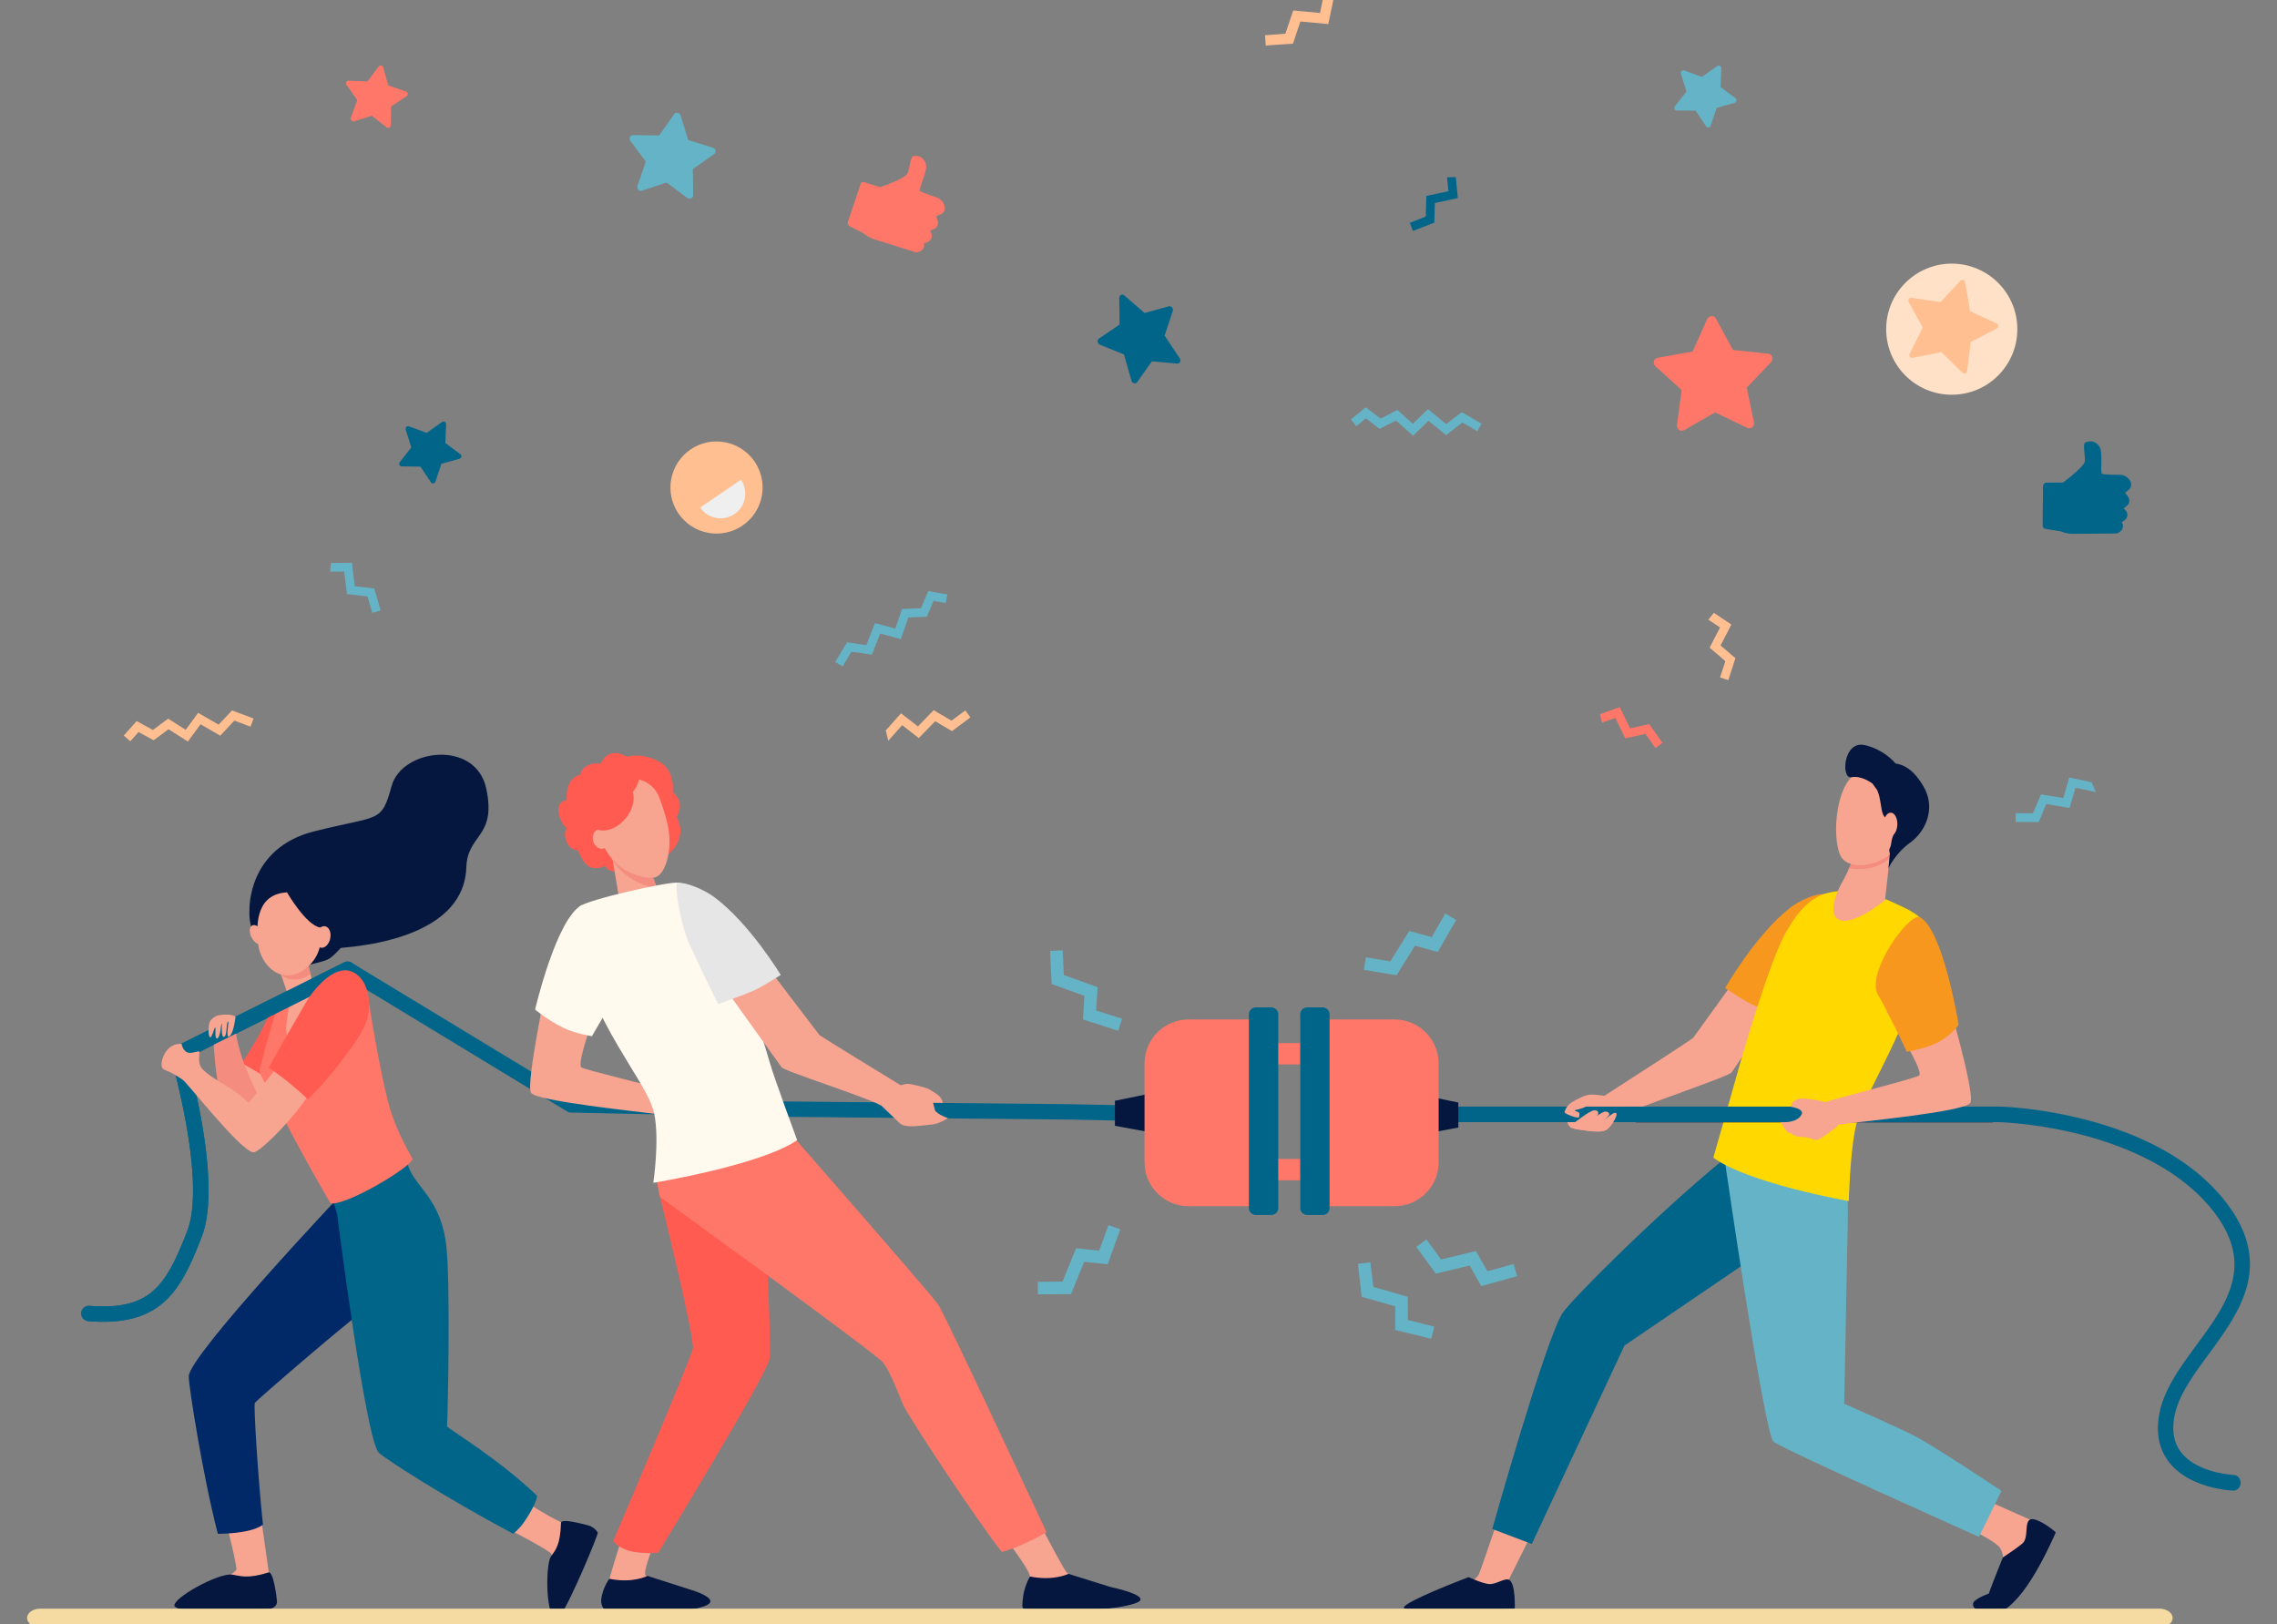 <svg width="673" height="480" viewBox="0 0 673 480" fill="none" xmlns="http://www.w3.org/2000/svg"><rect x="0" y="0" width="673" height="480" fill="#808080" stroke="none"/><g clip-path="url(#clip0_1010_2)"><path d="M445.875 466.996s.939 4.167.939 4.205c.225 1.276-1.202 2.59-2.367 2.741-4.695.675-15.778-3.154-11.42-5.219.413-.188 3.419-2.065 4.057-3.417 1.09-2.44 8.828-25.755 8.828-25.755l11.12 5.106-11.157 22.339z" fill="#F7A491"/><path d="M447.716 475.443s.262-7.434-1.616-8.485c-1.352-.751-3.982 1.502-6.161 1.202-2.141-.263-5.86-2.028-5.86-2.028-8.49 3.229-21.451 8.598-18.783 9.311 7.175 2.065 32.42 0 32.42 0z" fill="#05173E"/><path d="M471.232 325.79c1.766-1.164 28.1-18.059 29.227-19.073l20.06-27.783 15.29 2.59s-23.028 34.091-24.005 35.443c-.977 1.314-30.091 10.925-34.186 13.516 0 0-1.84 3.004-2.855 3.492-1.84.938-5.334.262-8.189-.113a9.451 9.451 0 01-1.691-.375c-1.502-.489-2.141-2.291-1.239-3.605l1.878-2.741 5.71-1.351z" fill="#F7A491"/><path d="M509.888 292.037s5.41 3.604 7.438 4.581c2.48 1.201 10.519 4.242 10.519 4.242s4.17-12.653 5.823-18.81c1.991-7.434 6.311-17.759 5.334-17.796-2.667-.075-7.1 1.877-9.917 4.055-10.256 8.034-19.197 23.728-19.197 23.728z" fill="#F7971E"/><path d="M589.567 444.506s11.608 5.182 11.645 5.182c1.127.675 4.095 2.102 4.996 2.853 3.381 2.816-15.59 12.427-14.237 7.847.113-.413-.15-2.253-1.202-3.342-1.653-1.652-6.988-4.392-6.988-4.392l5.786-8.148z" fill="#F7A491"/><path d="M528.897 327.892s-14.764 11.038-14.952 11.189c-20.661 16.069-50.038 45.542-52.217 49.146-5.259 8.785-20.662 63.676-20.662 63.676l11.683 4.43 27.386-58.645 64.577-43.965-15.815-25.831z" fill="#016589"/><path d="M513.081 329.694l32.796 14.906.3 14.154-1.089 56.13s16.83 7.396 21.112 9.686c6.649 3.529 25.358 16.069 25.358 16.069l-6.65 13.592s-58.829-26.282-60.745-28.159c-2.742-2.703-14.162-81.622-14.162-81.622l3.08-14.756z" fill="#65B3C6"/><path d="M560.565 267.22s5.072 2.102 7.025 4.092c5.522 5.707.301 17.196-1.427 21.739-8.115 21.4-16.342 32.739-17.882 40.924-1.54 8.147-1.841 21.025-1.841 21.025s-29.64-5.219-40.046-12.841c0 0 5.372-18.734 6.687-23.503 1.277-4.768 10.218-35.892 15.252-43.927 1.428-2.253 4.17-7.434 9.73-10.1 2.517-1.201 7.363-1.501 9.204-1.426 5.898.225 13.298 4.017 13.298 4.017z" fill="#FFD800"/><path d="M558.687 252.202l-1.54 13.816s-9.805 8.185-13.9 5.632c-3.456-2.14.676-9.874.676-9.874s4.057-6.983 4.471-10.888c.413-3.905 10.293 1.314 10.293 1.314z" fill="#F7A491"/><path d="M548.394 250.888c.413-3.905 10.255 1.314 10.255 1.314l-.112 1.164c-.489.638-1.052 1.201-1.653 1.539-3.006 1.878-7.1 2.403-10.331 1.652.902-1.952 1.69-4.055 1.841-5.669z" fill="#F48C7F"/><path d="M561.617 231.778c.301-.113 2.104 15.693-2.104 19.936-4.207 4.242-12.246 5.481-15.026 1.99-3.081-3.867-2.517-20.8 3.982-25.08 6.461-4.318 13.148 3.154 13.148 3.154z" fill="#F7A491"/><path d="M551.098 220.214c4.922 1.089 8.04 4.13 9.167 5.444 2.216.3 5.259 1.614 8.264 6.795 3.719 6.383.676 13.254-3.907 16.558-4.583 3.304-6.461 7.621-6.461 7.621l.413-4.392c-.488-1.54.15-1.239.376-2.854.113-.976.375-2.027.789-2.853 1.127-2.253-2.217-3.867-3.156-5.782-.714-1.464-.638-4.806-1.765-7.246l-1.353-1.878s-3.118-2.515-6.273-1.914c-3.118.6-2.405-10.888 3.906-9.499z" fill="#05173E"/><path d="M556.696 243.567c-.075 1.915.789 3.529 1.916 3.566 1.127.038 2.103-1.464 2.179-3.379.075-1.914-.789-3.529-1.916-3.566-1.127-.075-2.104 1.464-2.179 3.379z" fill="#F7A491"/><path d="M587.838 470.975c.864-2.515 2.48-6.532 4.133-10.662 0 0 4.019-2.628 5.823-4.168 1.803-1.577.563-6.044 2.141-6.983 1.841-1.089 7.739 3.567 7.663 3.792-7.062 15.881-11.983 20.424-14.425 22.339-1.052.826-6.011.488-8.64.376-1.24-.038-1.841-1.615-.94-2.441 1.127-1.014 2.855-1.689 4.245-2.253zm.752-139.253H483.892a2.3 2.3 0 01-2.291-2.29 2.3 2.3 0 012.291-2.291H588.59a2.3 2.3 0 012.291 2.291c-.037 1.239-1.051 2.29-2.291 2.29z" fill="#05173E"/><path d="M278.629 325.865c.037.375-4.17 2.253-4.32 1.652-.113-.601-.075-1.539.601-1.727.676-.188.864-.488.864-.488s-3.006.3-4.057-.263c-1.015-.563-1.916-.601-1.916-.601l-4.959-3.041s1.991-1.089 3.494-1.051c1.127 0 5.221 1.089 5.973 1.427.3.15 1.84 1.051 2.78 1.764 1.239.901 1.54 2.103 1.54 2.328z" fill="#F7A491"/><path d="M660.004 440.564h-.113c-.526-.037-12.773-.638-18.821-8.447-3.043-3.943-3.982-8.898-2.742-14.755 1.465-7.021 6.236-13.517 10.856-19.787 8.979-12.202 17.431-23.728 4.922-39.684-10.181-12.953-26.785-19.411-38.919-22.527-13.261-3.417-24.193-3.68-24.306-3.717H427.505a2.3 2.3 0 01-2.292-2.29 2.301 2.301 0 012.292-2.291h163.527c.676 0 11.683.338 25.282 3.83 8.114 2.102 15.477 4.881 21.864 8.297 8.076 4.318 14.65 9.649 19.497 15.844 14.65 18.66 4.282 32.739-4.847 45.167-4.508 6.157-8.79 11.976-10.067 18.021-.94 4.468-.301 8.185 1.878 11.001 4.771 6.157 15.327 6.683 15.44 6.683 1.239.037 2.216 1.126 2.179 2.365-.038 1.352-1.052 2.29-2.254 2.29zM30.39 390.667c-1.353 0-2.78-.075-4.283-.188a2.323 2.323 0 01-2.104-2.44 2.323 2.323 0 012.442-2.102c17.882 1.389 22.54-5.67 28.889-22.077 5.785-14.943-4.809-51.324-4.922-51.699a2.283 2.283 0 011.165-2.666l50.114-25.042a2.43 2.43 0 012.216.075l65.629 39.798 57.289 1.163 89.633.864h.038l19.685.413c1.239.038 2.254 1.051 2.216 2.328a2.285 2.285 0 01-2.291 2.215h-.038l-19.685-.413-89.671-.864h-.038l-57.927-1.201c-.413 0-.789-.113-1.127-.338l-64.953-39.422-47.296 23.653c2.18 7.847 9.88 38.296 4.283 52.788-5.823 15.056-11.195 25.155-29.264 25.155z" fill="#016589"/><path d="M170.592 239.249a2.779 2.779 0 002.677 2.877 2.778 2.778 0 10.202-5.552 2.778 2.778 0 00-2.879 2.675z" fill="#07345A"/><path d="M195.269 329.432c-6.048-.864-37.078-3.98-38.356-6.496-1.465-2.853 4.771-32.739 4.847-32.513l14.876 7.021s-6.161 16.256-4.884 17.983c.526.676 24.193 6.27 27.273 7.397 0 0 6.349-1.577 8.34-.789 1.991.789 1.691 2.065 1.691 2.065l-1.766.075c-1.052.038-1.69 1.089-1.24 1.99.677 1.314 2.217 2.854 5.748 2.703 0 0-1.164 2.253-2.104 2.441-.976.188-.563.375-1.653.788-1.089.413-3.456.413-3.456.413s-2.066.714-2.892.789c-.827.075-5.523-3.379-5.523-3.379l-.901-.488z" fill="#F7A491"/><path d="M158.153 298.382s3.682 3.154 8.453 5.444c3.456 1.69 8.339 2.441 8.339 2.441s6.499-11.264 9.617-16.295c3.907-6.307-12.509-22.527-12.584-22.489-7.551 3.942-13.825 30.899-13.825 30.899z" fill="#FFF9EE"/><path d="M187.605 442.742s-4.921 14.905-7.475 23.841c-.902 3.154-1.503 5.594-1.503 6.345.075 4.205 20.699-3.342 16.454-5.144-.977-.413-4.02-1.952-4.283-2.177-1.239-1.089 5.523-16.933 5.523-16.933l-8.716-5.932z" fill="#F7A491"/><path d="M203.646 469.699l-12.284-3.942s-4.207 2.29-11.27.863c0 0-1.991 2.591-2.404 6.158-.113 1.013.413 2.966 1.427 3.116 2.668.375 8.49.038 15.44.225 0 0 7.138.751 13.411-1.314 6.311-2.102-4.32-5.106-4.32-5.106z" fill="#05173E"/><path d="M287.87 442.854s16.454 20.124 16.529 23.015c.076 4.205 19.535 3.042 15.29 1.239-.977-.413-4.02-1.952-4.283-2.177-1.239-1.089-14.237-26.469-14.237-26.469l-13.299 4.392z" fill="#F7A491"/><path d="M328.292 469.061l-12.51-3.905s-4.32 2.215-11.345.788c0 0-1.841 2.967-2.141 6.796-.038.676-.376 2.628.263 2.741 2.404.375 9.016.225 16.491.375 0 0 10.068.113 16.379-1.952 6.274-2.065-7.137-4.843-7.137-4.843z" fill="#05173E"/><path d="M196.884 339.344l-2.705 10.099.94 4.468s10.368 41.862 9.654 44.753c-.901 3.717-23.516 56.806-23.516 56.806s1.765 2.553 6.311 3.228c3.944.601 6.987.188 6.987.188s31.593-51.549 32.871-57.181c.826-3.641-2.329-66.229-2.329-66.229l-28.213 3.868z" fill="#FF5B51"/><path d="M227.801 328.343s46.508 53.088 49.475 57.181c1.841 2.553 32.007 67.28 32.007 67.28-3.08 1.99-9.241 4.881-13.186 5.894-7.738-9.836-27.686-40.097-29.114-43.439-1.69-3.98-3.832-9.762-5.935-12.502-2.142-2.779-65.967-48.959-65.967-48.959l-.864-4.355 2.066-16.107 31.518-4.993z" fill="#FF7768"/><path d="M185.314 223.668s-5.71-3.867-8.115 2.891c0 0-3.23-.976-4.62 2.328 0 0-5.523-.413-5.072 7.621 0 0-2.78.075-2.442 3.342.338 3.266 2.442 4.993 2.442 4.993s-1.239 1.465.075 4.205c1.127 2.366 3.269 2.29 3.269 2.29s1.465 4.055 3.568 4.919c2.104.863 4.433-.3 4.433-.3s1.165 2.102 3.231 1.464c2.066-.676 4.245-3.267 6.8-2.891 2.554.375 8.49-1.915 8.49-1.915s6.236-4.58 2.592-11.188c0 0 2.892-4.055-1.127-7.284 0 0 .976-6.645-4.433-9.274-5.41-2.628-9.091-1.201-9.091-1.201z" fill="#FF5B51"/><path d="M192.188 257.083l2.367 6.42s4.095 9.086 1.954 11.489c-2.179 2.403-13.487-9.236-13.487-9.236l-2.817-16.933 11.983 8.26z" fill="#F7A491"/><path d="M181.069 254.305c3.381 5.256 9.204 7.659 13.11 8.222l-1.991-5.444-12.021-8.26.902 5.482z" fill="#F48C7F"/><path d="M175.057 225.752c-2.188.483-3.701 2.056-3.379 3.514.323 1.458 2.358 2.248 4.546 1.765 2.188-.483 3.7-2.056 3.378-3.514-.322-1.458-2.357-2.248-4.545-1.765z" fill="#FF5B51"/><path d="M182.459 231.402c4.545-2.778 10.481-.676 12.359 4.205a59.665 59.665 0 012.442 7.847c1.728 7.246-.451 15.131-3.757 15.882-3.306.713-13.449-1.953-16.078-12.202-1.616-6.346.263-12.803 5.034-15.732z" fill="#F7A491"/><path d="M178.306 250.818c1.317-.291 2.098-1.823 1.744-3.423-.353-1.599-1.707-2.661-3.024-2.37-1.317.291-2.098 1.823-1.745 3.423.354 1.6 1.708 2.661 3.025 2.37z" fill="#F7A491"/><path d="M184.788 242.027c-2.893 3.379-7.138 4.468-9.467 2.403-2.329-2.065-1.916-6.495.977-9.874 2.892-3.379 7.137-4.468 9.467-2.403 2.329 2.065 1.915 6.495-.977 9.874z" fill="#FF5B51"/><path d="M181.367 228.986c-1.891 2.471-2.075 5.505-.41 6.778 1.664 1.272 4.546.301 6.437-2.169 1.891-2.471 2.075-5.505.41-6.778-1.664-1.272-4.546-.301-6.437 2.169z" fill="#FF5B51"/><path d="M171.301 267.933c-5.71 5.557-.3 16.783 1.466 21.213 8.339 20.875 19.008 32.138 20.624 40.098 1.577 7.959-.301 20.349-.301 20.349s31.744-5.181 42.525-12.615c0 0-6.762-18.209-8.077-22.865-1.314-4.655-10.556-35.029-15.702-42.838-1.465-2.215-4.283-7.246-10.031-9.874-.45-.226-.976-.489-1.577-.526-3.156-.263-26.898 5.106-28.927 7.058z" fill="#FFF9EE"/><path d="M270.965 323.65c-1.728-1.089-27.724-16.858-28.813-17.796l-19.76-25.906-15.064 2.403s22.69 31.8 23.667 33.076c.939 1.239 25.545 8.974 29.527 11.377 0 0 4.771 4.542 5.372 5.143 1.69 1.69 6.724.601 9.542.413 2.141-.15 4.733-1.877 4.733-1.877s-2.93-1.014-3.794-2.253l-.827-3.229-4.583-1.351z" fill="#F7A491"/><path d="M230.769 288.17s-5.597 3.492-7.663 4.468c-2.555 1.164-10.857 4.13-10.857 4.13s-5.86-11.902-8.415-17.571c-3.118-6.909-4.546-18.322-3.569-18.322 2.743-.075 7.776 2.027 10.707 4.167 10.593 7.81 19.797 23.128 19.797 23.128z" fill="#E6E6E6"/><path d="M73.366 312.837l-2.968 4.318 3.644 9.799 9.467-12.428-10.143-1.689z" fill="#F7A491"/><path d="M71.487 314.264s3.907-5.895 5.973-10.062c1.728-3.53 3.457-7.622 8.378-10.663 3.493-2.14 3.982 15.881 3.982 15.881l-7.25 13.291c-1.503-3.454-7.702-6.495-11.083-8.447z" fill="#FF5B51"/><path d="M69.534 303.864l1.352-2.478s-5.41-.526-6.649-.563c-1.991-.038.526 5.368.526 5.368l-1.615 2.291s.826 20.049 6.085 24.028c5.26 3.98 7.514.977 8.941-2.215 1.277-3.003-7.175-13.553-8.64-26.431z" fill="#F48C7F"/><path d="M143.728 233.092c-3.081-14.568-24.944-11.902-27.987-.751-3.081 11.113-3.456 8.447-23.029 13.403-19.572 4.994-18.97 23.015-18.97 23.015l2.441 5.069 18.67 6.57s42.15.488 42.977-24.029c.3-9.986 8.978-8.71 5.898-23.277z" fill="#05173E"/><path d="M72.727 417.211l6.724 47.57.639 2.478-16.905 1.426s6.8-4.13 6.724-4.881c-.563-6.194-12.584-49.784-12.584-49.784l15.402 3.191z" fill="#F7A491"/><path d="M101.24 279.61c5.259-6.571 1.653-19.448-6.01-22.189-4.621-1.652-8.265-2.065-14.088.938-4.546 2.328-7.363 6.308-7.438 11.376-.075 6.27 3.719 10.588 7.513 14.868.864.976 4.47 1.164 10.18.563 6.049-1.652 5.485-.863 9.843-5.556z" fill="#05173E"/><path d="M101.616 352.184l24.192 22.039s-13.486 9.724-18.557 13.328c-5.072 3.604-31.368 26.206-31.932 27.107-.413.676 1.014 23.241 2.404 35.968-2.93 2.215-9.466 2.666-13.336 2.703-4.433-17.007-8.602-43.589-8.602-46.518-.038-6.119 45.831-54.627 45.831-54.627z" fill="#012968"/><path d="M162.699 458.999c-.827-.901-11.909-7.096-17.844-9.537 2.141-3.153 4.658-5.031 6.161-8.56 4.019 3.004 13.711 8.898 16.04 9.461 5.56 1.277 6.349 2.591 6.349 2.591s-7.025 18.51-8.866 19.711c-1.84 1.164 1.466-10.024-1.84-13.666z" fill="#F7A491"/><path d="M165.817 450.101c.037-1.465 6.574.375 8.077.75 1.69.451 2.742 1.915 2.779 2.141.151.675-8.264 20.762-10.931 24.216-.188.225-.752.638-.864.713-3.682 1.802-3.72-15.393-2.067-17.834 1.503-2.14 2.78-3.454 3.006-9.986z" fill="#05173E"/><path d="M158.604 441.953c-11.12-10.625-24.794-18.847-26.484-20.349.263-4.092 1.089-43.852-.301-54.177-2.104-15.393-11.157-17.045-11.758-25.831 0-.075-.075-1.014.037-1.014l-24.643 5.069s2.93 8.973 4.207 13.253c-.037 0 8.302 65.591 12.209 70.359 1.503 1.615 19.46 13.216 39.821 24.066 0 0 1.765-1.389 3.08-3.303 2.254-3.117 4.433-7.509 3.832-8.073z" fill="#016589"/><path d="M85.424 295.491c-.676.601-2.329 2.253-3.53 2.478-.038 0-2.78 8.635-5.223 18.36-.375.713 6.462 12.765 7.852 15.506 4.433 8.71 13.035 23.765 13.223 23.803 4.433.826 23.63-10.55 24.193-13.103.038-.075-3.982-6.533-6.311-13.704-2.818-8.635-6.987-34.128-6.875-34.954l-3.794-6.045c-2.705.3-16.454 4.956-19.535 7.659z" fill="#FF7768"/><path d="M90.984 284.453s1.54 7.622 2.93 10.325c1.428 2.665-.15 9.574-6.048 12.052-5.898 2.44-1.878-8.373-2.442-11.339-.563-2.966-3.906-11.489-3.906-11.489l9.466.451z" fill="#F7A491"/><path d="M83.133 288.283c-.864-2.366-1.615-4.318-1.615-4.318l9.429.451s.3 1.576.789 3.529c-3.156 2.14-6.199 1.877-8.603.338z" fill="#F48C7F"/><path d="M85.875 263.728s3.757.451 6.349 3.68c2.63 3.229 5.222 13.215-1.728 18.735-6.95 5.519-13.449-.601-14.2-7.134-.752-6.57-.263-15.431 9.58-15.281z" fill="#F7A491"/><path d="M74.53 273.539c-.881.464-.952 2.06-.158 3.564.794 1.504 2.152 2.346 3.032 1.882.881-.464.952-2.06.158-3.564-.794-1.504-2.151-2.347-3.032-1.882z" fill="#F7A491"/><path d="M79.376 464.743c1.39-.413 2.367 6.908 2.48 8.448.15 1.727-1.54 2.14-1.766 2.252-.563.338-21.939.714-26.822.113-.451-.038-1.616-.601-1.69-.864-.752-2.29 12.997-9.874 17.017-9.311 2.592.413 4.545 1.314 10.781-.638zm5.372-201.127s5.748 9.987 9.955 10.512c4.208.526 4.696 5.782 4.696 5.782s-1.352-12.164-5.484-14.53c-4.133-2.403-9.167-1.764-9.167-1.764z" fill="#05173E"/><path d="M96.127 273.772c-1.178-.244-2.427.973-2.79 2.719s.299 3.36 1.477 3.604c1.178.244 2.427-.973 2.79-2.719.362-1.746-.3-3.359-1.477-3.604z" fill="#F7A491"/><path d="M30.39 390.667c-1.353 0-2.78-.075-4.283-.188a2.323 2.323 0 01-2.104-2.44 2.323 2.323 0 012.442-2.102c17.882 1.389 22.54-5.67 28.889-22.077 5.785-14.943-4.809-51.323-4.922-51.699l-.525-1.84 51.841-25.906a2.26 2.26 0 013.043 1.014 2.256 2.256 0 01-1.014 3.041l-48.423 24.217c2.179 7.847 9.88 38.295 4.282 52.788-5.785 15.093-11.157 25.192-29.226 25.192z" fill="#016589"/><path d="M85.725 309.308c-2.742 5.293-9.392 13.103-12.247 16.67-4.583-4.694-9.767-6.27-13.41-9.762-2.03-1.952-.865-4.618-1.203-5.519l-2.141.45c-2.63.451-3.043-2.628-3.043-2.628-5.26-.338-6.8 6.533-5.485 7.396 1.352.864 1.728.451 5.823 3.229 1.427.977 17.13 21.138 20.887 21.438 2.028.151 14.65-12.84 17.656-19.448-1.953-5.106-2.404-8.485-6.837-11.826z" fill="#F7A491"/><path d="M106.424 288.883c2.217 2.366 2.78 6.308 2.592 9.349-.263 4.693-3.343 8.973-6.161 12.765-3.756 5.106-6.611 8.598-11.796 13.929-3.794-3.454-7.025-6.27-11.645-9.348 0 0 10.857-19.373 12.36-21.401 4.132-5.519 9.917-10.287 14.65-5.294z" fill="#FF5B51"/><path d="M69.609 300.56s-.639 5.782-2.104 5.819c-.713 0 .188-4.355-.037-4.43-.677-.225-.226 4.167-1.24 4.505-1.014.338-.526-3.98-.714-3.98-.225 0-.263 3.943-1.24 4.393-.976.451-.413-2.778-.638-3.191-.226-.413-1.014 3.416-1.615 2.853-.602-.525-.301-3.529-.301-3.529s.188-.826.413-1.276c.188-.301 1.127-1.239 2.029-1.54.901-.338 4.808-.6 5.447.376zm473.788 31.838c6.161-.901 37.68-3.792 38.994-6.496 1.465-3.078-7.776-34.541-7.889-34.315l-17.017 7.283s11.119 17.121 9.805 18.96c-.526.751-24.531 6.721-27.687 7.922 0 0-6.424-1.689-8.452-.826-2.029.826-1.728 2.215-1.728 2.215s3.869.526 3.08 2.216c-.676 1.426-2.63 2.478-6.161 2.327 0 0 1.54 2.966 2.48 3.154.976.188.601.376 1.69.826 1.089.451 3.494.451 3.494.451s2.066.788 2.93.826c.826.075 5.597-3.642 5.597-3.642l.864-.901z" fill="#F7A491"/><path d="M578.898 302.85s-1.804 3.004-6.424 5.369c-3.344 1.727-8.903 2.628-8.903 2.628s-5.448-11.676-8.49-16.82c-3.795-6.458 9.391-24.667 12.472-22.902 6.874 3.942 11.345 31.725 11.345 31.725z" fill="#F7971E"/><path d="M465.297 331.872s4.47-3.567 5.785-3.679c1.315-.151 1.352.638 1.277 1.126-.075.488-2.367 1.952-2.367 1.952s3.231-2.478 4.208-2.703c1.014-.188 1.54.451 1.427.901-.112.413-2.366 2.441-2.366 2.441s3.381-3.304 4.32-3.004c.939.338-1.465 4.731-3.606 5.331-2.142.564-9.467-.638-9.88-1.088-.339-.489 1.202-1.277 1.202-1.277zm-2.855-3.116c-.038.413 4.132 2.065 4.282 1.389.15-.676.301-1.277-.413-1.502-.714-.225-.902-.525-.902-.525s2.179-.413 3.231-1.014c1.052-.638 3.869-.713 3.869-.713l2.104-2.441s-2.742-.45-4.282-.45c-1.203 0-2.78.675-3.306.976-.338.15-2.029.901-2.968 1.689-1.277 1.052-1.615 2.366-1.615 2.591z" fill="#F7A491"/><path d="M340.764 334.801l-11.233-2.065v-7.397l11.233-2.29v11.752zm79.04.525l11.232-2.065v-7.396l-11.232-2.328v11.789z" fill="#05173E"/><path d="M393.77 308.294h-20.286v6.307h20.286v-6.307zm3.569 34.241h-25.32v6.307h25.32v-6.307z" fill="#FF7768"/><path d="M376.114 301.311H351.32c-7.213 0-13.036 5.819-13.036 13.028v29.134c0 7.209 5.823 13.028 13.036 13.028h24.794v-55.19zm36.064 0h-27.875v55.19h27.875c7.212 0 13.035-5.819 13.035-13.028v-29.134c0-7.171-5.823-13.028-13.035-13.028z" fill="#FF7768"/><path d="M375.738 359.092h-4.545a2.085 2.085 0 01-2.067-2.065v-57.218c0-1.127.94-2.065 2.067-2.065h4.545c1.127 0 2.066.938 2.066 2.065v57.218a2.06 2.06 0 01-2.066 2.065zm15.177 0h-4.546a2.084 2.084 0 01-2.066-2.065v-57.218c0-1.127.939-2.065 2.066-2.065h4.546c1.127 0 2.066.938 2.066 2.065v57.218a2.06 2.06 0 01-2.066 2.065z" fill="#016589"/><path d="M430.397 271.875l-5.447 9.499-6.724-1.877-5.447 8.748-9.692-1.614.638-3.68 7.213 1.202 5.597-9.011 6.612 1.84 4.02-6.984 3.23 1.877zm-99.889 32.777l-10.443-3.341.45-6.984-9.692-3.491-.45-9.8 3.719-.15.338 7.284 9.992 3.604-.45 6.871 7.663 2.44-1.127 3.567zm.601 58.683l-3.719 10.324-6.95-.713-3.869 9.536-9.805.076-.037-3.717 7.325-.075 3.982-9.837 6.837.713 2.743-7.546 3.493 1.239zm91.925 32.363l-10.669-2.628v-6.983l-9.917-2.816-1.09-9.762 3.682-.413.864 7.246 10.181 2.929.037 6.871 7.814 1.952-.902 3.604zm25.358-18.509l-10.594 2.928-3.419-6.082-10.03 2.403-5.747-7.922 3.005-2.178 4.32 5.895 10.293-2.478 3.419 5.969 7.738-2.14 1.015 3.605z" fill="#65B3C6"/><path d="M638.253 481H11.907C9.766 481 8 479.761 8 478.222c0-1.54 1.728-2.779 3.907-2.779h626.346c2.141 0 3.907 1.239 3.907 2.779-.038 1.539-1.766 2.778-3.907 2.778z" fill="#F5DAA2"/><path d="M495.65 125.676l1.39-10.4-7.776-7.058c-.902-.789-.451-2.29.714-2.478l10.331-1.877 4.282-9.574c.489-1.09 2.029-1.164 2.592-.113l4.997 9.236 10.443 1.126c1.202.113 1.728 1.577.902 2.441l-7.251 7.584 2.142 10.287c.263 1.164-.977 2.103-2.029 1.577l-9.467-4.543-9.091 5.219c-1.052.601-2.329-.225-2.179-1.427z" fill="#FF7768"/><path d="M274.346 174.71l-2.141 5.068-5.597.188-1.991 5.819-6.011-1.614-2.555 6.495-5.71-.826-3.493 5.82 2.216 1.314 2.592-4.356 6.048.864 2.442-6.232 6.124 1.652 2.216-6.421 5.447-.187 1.991-4.693 3.606.638.451-2.553-5.635-.976zm129.342-54.328l4.357 3.342 4.959-2.553 4.583 4.092 4.471-4.355 5.372 4.43 4.62-3.529 5.861 3.417-1.278 2.215-4.395-2.553-4.846 3.717-5.184-4.243-4.546 4.43-5.071-4.505-4.846 2.478-4.02-3.116-2.855 2.328-1.615-1.99 4.433-3.605z" fill="#65B3C6"/><path d="M223.031 136.414c4.245 6.232 2.629 14.68-3.569 18.923-6.236 4.242-14.689 2.628-18.934-3.567-4.245-6.233-2.629-14.68 3.569-18.923 6.198-4.242 14.688-2.628 18.934 3.567z" fill="#FFBF91"/><path d="M206.952 150.005c2.254 3.342 6.8 4.168 10.143 1.915 3.343-2.253 4.17-6.796 1.916-10.137l-12.059 8.222z" fill="#EFEFEF"/><path d="M391.14-1l-.976 4.843-7.927-.75-2.329 6.87-6.011.45.226 3.042 8.039-.563 2.179-6.533 8.265.75 1.502-7.245L391.14-1z" fill="#FFBF91"/><path d="M604.894 142.646l4.883-.037s6.199-4.618 6.424-6.27c.188-1.652-.751-5.181.188-5.594.977-.413 3.005-.751 4.245 1.464.902 1.614.075 7.396.639 7.809.375.263 3.155.301 5.221.301 1.353 0 2.592.788 3.194 1.989.413.826.225 1.84-.489 2.441l-1.089.901.864 1.164a1.971 1.971 0 01-.413 2.741l-.865.675.602.676c.751.901.563 2.253-.376 2.891l-.789.526.113.225c.451.901.188 2.027-.677 2.591l-.788.525-13.036.113c-1.24 0-2.442-.225-3.569-.713l-4.583-.751a1.045 1.045 0 01-.864-1.014l.113-11.601c.075-.601.526-1.052 1.052-1.052z" fill="#016589"/><path d="M255.488 53.853l4.658 1.464s7.326-2.478 8.039-3.98c.714-1.501.864-5.143 1.916-5.256 1.052-.113 3.081.188 3.607 2.703.375 1.803-2.217 7.059-1.804 7.622.263.338 2.931 1.276 4.884 1.915 1.277.413 2.217 1.54 2.442 2.89.15.902-.376 1.803-1.202 2.14l-1.315.526.451 1.39a1.977 1.977 0 01-1.24 2.478l-1.014.375.338.826a2.002 2.002 0 01-1.24 2.666l-.901.263.037.225c.15 1.013-.451 1.99-1.427 2.252l-.902.263-12.434-3.904a9.008 9.008 0 01-3.156-1.765l-4.132-2.103c-.451-.225-.639-.75-.489-1.239l3.682-11c.112-.638.676-.939 1.202-.751z" fill="#FF7768"/><path d="M204.886 57.645l-.113-7.66 6.274-4.43c.714-.488.526-1.614-.301-1.877l-7.325-2.29-2.292-7.321a1.065 1.065 0 00-1.878-.3l-4.433 6.27-7.663-.113c-.865 0-1.39.976-.865 1.69l4.584 6.157-2.48 7.246c-.263.826.526 1.614 1.353 1.351l7.25-2.44 6.161 4.58c.751.526 1.728 0 1.728-.863z" fill="#65B3C6"/><path d="M118.145 136.602l3.418-4.356-1.652-5.293c-.188-.601.413-1.164.976-.939l5.222 1.915 4.546-3.192c.525-.375 1.239.038 1.202.639l-.226 5.556 4.433 3.304a.768.768 0 01-.263 1.352l-5.334 1.502-1.766 5.256c-.188.601-1.014.713-1.352.188l-3.081-4.618-5.56-.075c-.601 0-.939-.714-.563-1.239z" fill="#016589"/><path d="M495.049 31.401l3.419-4.355-1.653-5.294c-.188-.6.413-1.164.977-.938l5.221 1.914 4.546-3.191c.526-.375 1.24.038 1.202.638l-.225 5.557 4.432 3.304a.767.767 0 01-.262 1.351l-5.335 1.502-1.766 5.256c-.187.601-1.014.714-1.352.188l-3.08-4.618-5.56-.075c-.639 0-.977-.713-.564-1.239z" fill="#65B3C6"/><path d="M103.682 34.78l1.916-5.181-3.193-4.543c-.376-.526.037-1.239.638-1.201l5.56.225 3.306-4.43a.768.768 0 011.352.263l1.503 5.33 5.259 1.803c.601.188.714 1.014.188 1.352l-4.621 3.078-.075 5.557c0 .638-.751.976-1.239.6l-4.358-3.416-5.297 1.652c-.601.075-1.165-.488-.939-1.089z" fill="#FF7768"/><path d="M618.23 231.215l-6.65-1.427-1.728 6.082-6.611-1.089-2.367 5.594-5.109-.037v2.591l6.8.037 2.253-5.331 6.875 1.164 1.728-5.97 6.011 1.276-1.202-2.89z" fill="#65B3C6"/><path d="M261.799 215.896l4.508-5.068 4.996 3.867 4.659-4.806 5.259 3.116 4.095-3.041 1.502 2.065-5.447 4.055-4.959-2.929-4.846 4.994-4.921-3.83-4.095 4.618-.751-3.041zm-221.417-2.778l4.809 2.628 4.508-3.341 5.184 3.304 3.681-5.031 6.049 3.491 3.982-4.205 6.349 2.403-.902 2.403-4.771-1.802-4.17 4.468-5.823-3.379-3.756 5.106-5.71-3.642-4.396 3.266-4.47-2.44-2.442 2.741-1.916-1.69 3.794-4.28z" fill="#FFBF91"/><path d="M427.693 52.389l.413 4.13-6.537 1.389-.15 6.082-4.733 1.877.939 2.403 6.311-2.478.15-5.782 6.8-1.464-.601-6.195-2.592.038z" fill="#016589"/><path d="M504.929 183.157l3.456 2.29-3.08 5.97 4.658 3.98-1.578 4.805 2.442.826 2.104-6.495-4.395-3.754 3.193-6.195-5.184-3.454-1.616 2.027z" fill="#FFBF91"/><path d="M473.524 213.568l3.907-1.389 2.93 6.045 5.973-1.314 2.93 4.167 2.104-1.501-3.907-5.557-5.673 1.239-3.043-6.27-5.86 2.102.639 2.478z" fill="#FF7768"/><path d="M97.596 168.965l4.132-.037.827 6.645 6.048.714 1.428 4.843 2.479-.714-1.916-6.495-5.748-.676-.826-6.908-6.236.075-.188 2.553z" fill="#65B3C6"/><path d="M576.869 116.665c10.706 0 19.384-8.673 19.384-19.373 0-10.7-8.678-19.373-19.384-19.373s-19.384 8.674-19.384 19.373c0 10.7 8.678 19.373 19.384 19.373z" fill="#FFE1C8"/><path d="M590.13 97.105l-7.664 3.979-1.051 8.56c-.076.676-.94.977-1.428.489l-6.161-6.045-8.49 1.652a.826.826 0 01-.901-1.202l3.869-7.734-4.17-7.546c-.338-.601.188-1.352.864-1.24l8.528 1.277 5.898-6.307c.488-.526 1.314-.263 1.427.45l1.428 8.523 7.813 3.642a.828.828 0 01.038 1.502z" fill="#FFBF91"/><path d="M330.921 95.94l-6.085 4.093c-.677.451-.489 1.539.263 1.84l7.1 2.891 2.216 7.734c.225.826 1.277 1.089 1.728.413l4.32-6.12 7.438.676c.827.075 1.278-.864.789-1.577l-4.47-6.683 2.404-7.284c.263-.788-.451-1.614-1.24-1.389l-7.062 1.99-5.973-5.181c-.639-.563-1.578-.15-1.54.713l.112 7.885z" fill="#016589"/></g><defs><clipPath id="clip0_1010_2"><path fill="#fff" d="M0 0h672.531v480H0z"/></clipPath></defs></svg>
